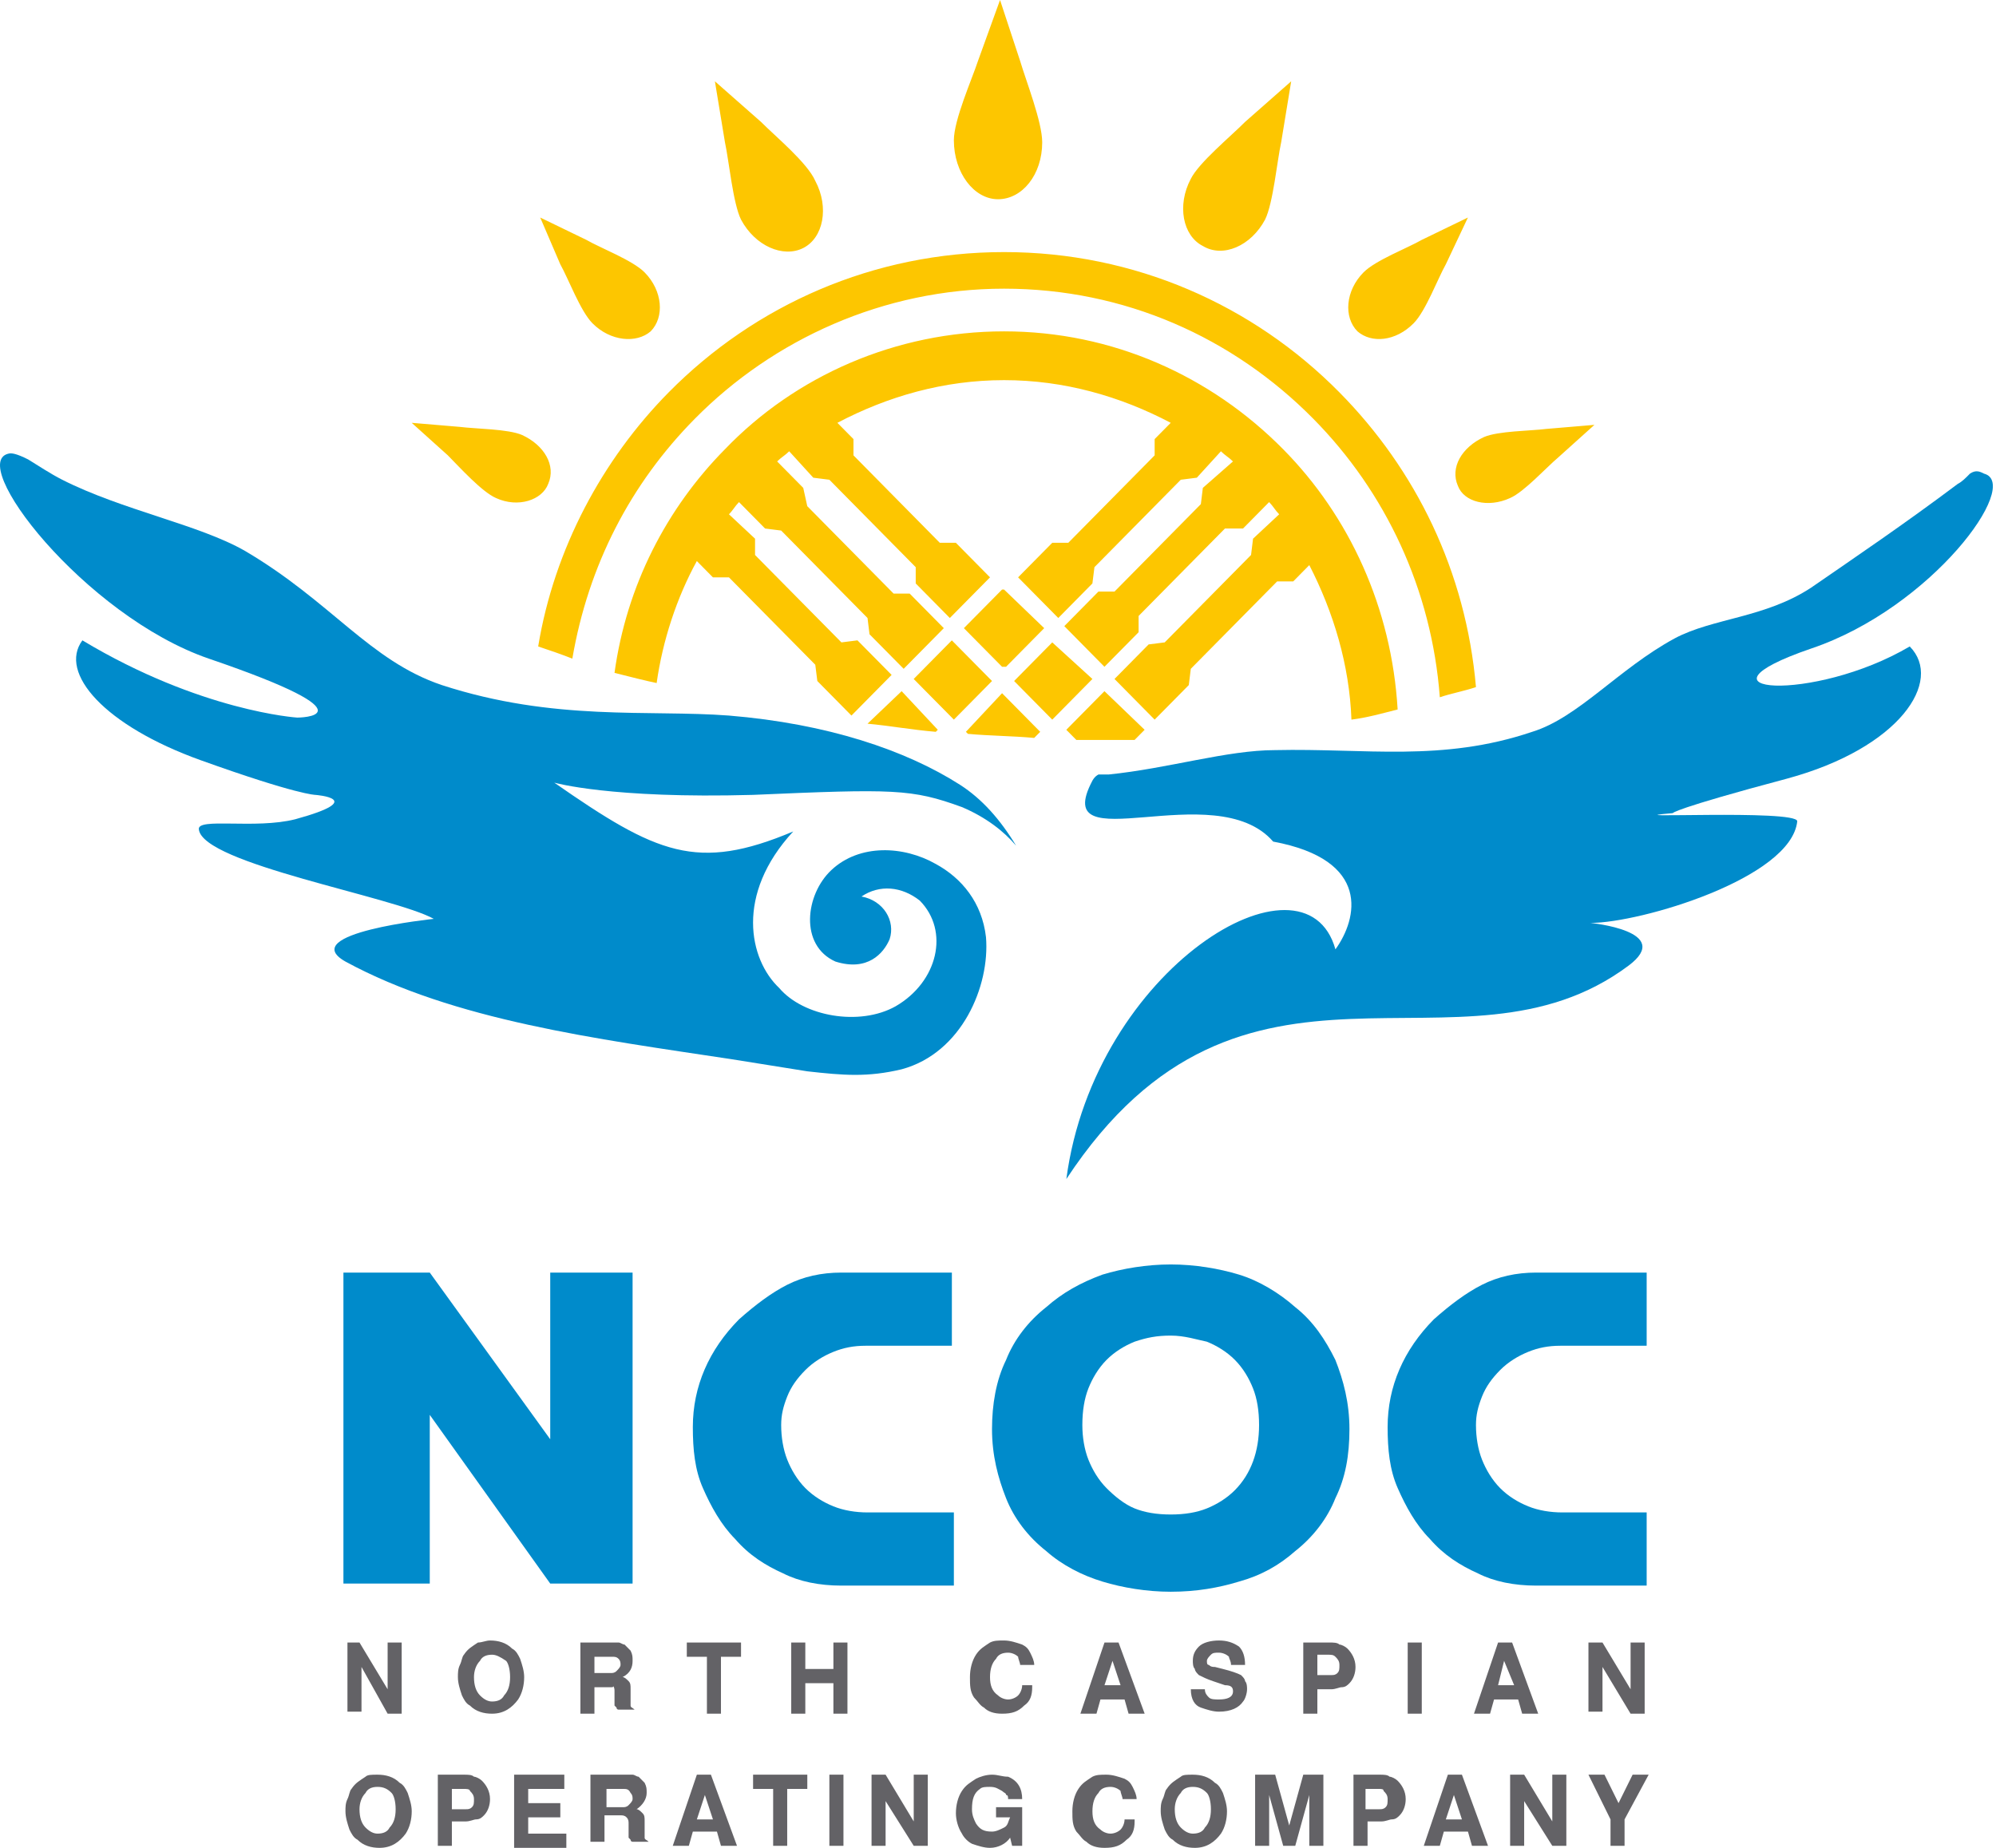 <?xml version="1.0" encoding="UTF-8"?>
<svg xmlns="http://www.w3.org/2000/svg" width="54" height="50" viewBox="0 0 54 50" fill="none">
  <path d="M14.886 34.434H17.114V42.849H14.886L11.627 38.284V42.849H9.291V34.434H11.627L14.886 38.944V34.434Z" fill="#008BCB"></path>
  <path d="M22.764 34.434H25.752V36.414H23.416C23.09 36.414 22.819 36.469 22.547 36.579C22.275 36.689 22.004 36.854 21.786 37.074C21.569 37.294 21.406 37.514 21.297 37.789C21.189 38.064 21.134 38.284 21.134 38.559C21.134 38.889 21.189 39.219 21.297 39.494C21.406 39.769 21.569 40.044 21.786 40.264C22.004 40.484 22.275 40.649 22.547 40.759C22.819 40.869 23.145 40.924 23.47 40.924H25.806V42.904H22.764C22.167 42.904 21.623 42.794 21.189 42.574C20.7 42.354 20.265 42.079 19.885 41.639C19.505 41.254 19.233 40.759 19.016 40.264C18.798 39.769 18.744 39.219 18.744 38.614C18.744 37.514 19.179 36.524 19.994 35.699C20.428 35.314 20.863 34.984 21.297 34.764C21.732 34.544 22.221 34.434 22.764 34.434Z" fill="#008BCB"></path>
  <path d="M31.673 36.139C31.293 36.139 31.021 36.194 30.695 36.304C30.423 36.414 30.152 36.579 29.934 36.799C29.717 37.019 29.554 37.294 29.445 37.569C29.337 37.844 29.282 38.174 29.282 38.559C29.282 38.889 29.337 39.219 29.445 39.494C29.554 39.769 29.717 40.044 29.934 40.264C30.152 40.484 30.423 40.705 30.695 40.815C30.967 40.925 31.293 40.98 31.673 40.98C32.053 40.98 32.379 40.925 32.651 40.815C32.922 40.705 33.194 40.539 33.411 40.319C33.846 39.879 34.063 39.274 34.063 38.559C34.063 38.174 34.009 37.844 33.9 37.569C33.792 37.294 33.629 37.019 33.411 36.799C33.194 36.579 32.922 36.414 32.651 36.304C32.379 36.249 32.053 36.139 31.673 36.139ZM31.673 43.07C31.021 43.07 30.369 42.96 29.826 42.795C29.282 42.63 28.739 42.355 28.305 41.97C27.816 41.585 27.435 41.09 27.218 40.539C27.001 39.989 26.838 39.384 26.838 38.669C26.838 38.009 26.947 37.349 27.218 36.799C27.435 36.249 27.816 35.754 28.305 35.369C28.739 34.984 29.228 34.709 29.826 34.489C30.369 34.324 31.021 34.214 31.673 34.214C32.325 34.214 32.977 34.324 33.52 34.489C34.063 34.654 34.606 34.984 35.041 35.369C35.53 35.754 35.856 36.249 36.128 36.799C36.345 37.349 36.508 37.954 36.508 38.669C36.508 39.384 36.399 39.989 36.128 40.539C35.91 41.09 35.53 41.585 35.041 41.97C34.606 42.355 34.117 42.63 33.52 42.795C32.977 42.96 32.379 43.07 31.673 43.07Z" fill="#008BCB"></path>
  <path d="M41.561 34.434H44.549V36.414H42.213C41.887 36.414 41.615 36.469 41.344 36.579C41.072 36.689 40.8 36.854 40.583 37.074C40.366 37.294 40.203 37.514 40.094 37.789C39.986 38.064 39.931 38.284 39.931 38.559C39.931 38.889 39.986 39.219 40.094 39.494C40.203 39.769 40.366 40.044 40.583 40.264C40.8 40.484 41.072 40.649 41.344 40.759C41.615 40.869 41.941 40.924 42.267 40.924H44.549V42.904H41.561C40.964 42.904 40.42 42.794 39.986 42.574C39.497 42.354 39.062 42.079 38.682 41.639C38.301 41.254 38.03 40.759 37.813 40.264C37.595 39.769 37.541 39.219 37.541 38.614C37.541 37.514 37.976 36.524 38.791 35.699C39.225 35.314 39.66 34.984 40.094 34.764C40.529 34.544 41.018 34.434 41.561 34.434Z" fill="#008BCB"></path>
  <path d="M25.806 3.795C25.806 3.245 26.295 2.145 26.458 1.65L27.055 0L27.599 1.65C27.762 2.2 28.196 3.3 28.196 3.85C28.196 4.73 27.653 5.391 27.001 5.391C26.349 5.391 25.806 4.675 25.806 3.795ZM20.047 5.941C20.427 6.656 21.188 6.986 21.731 6.711C22.275 6.436 22.438 5.611 22.057 4.895C21.84 4.4 20.971 3.685 20.59 3.3L19.341 2.2L19.613 3.85C19.721 4.345 19.83 5.501 20.047 5.941ZM16.027 8.746C16.516 9.241 17.222 9.296 17.603 8.966C17.983 8.581 17.928 7.866 17.44 7.371C17.114 7.041 16.244 6.711 15.864 6.491L14.615 5.886L15.158 7.151C15.375 7.536 15.701 8.416 16.027 8.746ZM13.419 13.476C14.017 13.751 14.669 13.531 14.832 13.091C15.049 12.596 14.723 12.046 14.126 11.771C13.745 11.606 12.876 11.606 12.442 11.551L11.138 11.441L12.116 12.321C12.442 12.651 13.039 13.311 13.419 13.476ZM34.226 5.941C34.444 5.501 34.552 4.345 34.661 3.85L34.932 2.2L33.683 3.3C33.303 3.685 32.434 4.4 32.216 4.84C31.836 5.556 31.999 6.381 32.542 6.656C33.085 6.986 33.846 6.656 34.226 5.941ZM38.246 8.746C38.572 8.416 38.898 7.536 39.116 7.151L39.713 5.886L38.464 6.491C38.083 6.711 37.214 7.041 36.888 7.371C36.399 7.866 36.345 8.581 36.725 8.966C37.106 9.296 37.758 9.241 38.246 8.746ZM40.854 13.476C41.234 13.311 41.832 12.651 42.158 12.376L43.136 11.496L41.832 11.606C41.397 11.661 40.528 11.661 40.148 11.826C39.55 12.101 39.224 12.651 39.442 13.146C39.605 13.586 40.257 13.751 40.854 13.476ZM29.88 18.702L28.848 19.747L29.12 20.022C29.717 20.022 30.098 20.022 30.695 20.022L30.967 19.747L29.88 18.702ZM28.468 17.382L27.436 18.427L28.468 19.472L29.554 18.372L28.468 17.382ZM28.142 19.802L27.11 18.757L26.132 19.802L26.186 19.857C26.784 19.912 27.381 19.912 27.979 19.967L28.142 19.802ZM24.719 18.372L25.806 19.472L26.838 18.427L25.751 17.327L24.719 18.372ZM17.765 18.482C17.928 17.327 18.309 16.172 18.852 15.181L19.287 15.622H19.721L22.057 17.987L22.112 18.427L23.035 19.362L24.122 18.262L23.198 17.327L22.764 17.382L20.427 15.017V14.576L19.721 13.916C19.83 13.806 19.884 13.696 19.993 13.586L20.699 14.301L21.134 14.356L23.47 16.722L23.524 17.162L24.448 18.097L25.534 16.997L24.611 16.062H24.176L21.84 13.696L21.731 13.201L21.025 12.486C21.134 12.376 21.242 12.321 21.351 12.211L22.003 12.926L22.438 12.981L24.774 15.347V15.787L25.697 16.722L26.784 15.622L25.86 14.687H25.425L23.09 12.321V11.881L22.655 11.441C24.013 10.726 25.534 10.286 27.164 10.286C28.794 10.286 30.315 10.726 31.673 11.441L31.238 11.881V12.321L28.902 14.687H28.468L27.544 15.622L28.631 16.722L29.554 15.787L29.609 15.347L31.945 12.981L32.379 12.926L33.031 12.211C33.14 12.321 33.248 12.376 33.357 12.486L32.542 13.201L32.488 13.641L30.152 16.007H29.717L28.794 16.942L29.88 18.042L30.804 17.107V16.667L33.14 14.301H33.629L34.335 13.586C34.444 13.696 34.498 13.806 34.607 13.916L33.9 14.576L33.846 15.017L31.51 17.382L31.075 17.437L30.152 18.372L31.238 19.472L32.162 18.537L32.216 18.097L34.552 15.732H34.987L35.422 15.291C36.073 16.557 36.508 17.987 36.562 19.472C36.997 19.417 37.377 19.307 37.812 19.197C37.649 16.447 36.508 13.971 34.715 12.156C32.76 10.176 30.098 8.966 27.164 8.966C24.23 8.966 21.514 10.176 19.613 12.156C18.037 13.751 16.951 15.842 16.625 18.207C17.059 18.317 17.494 18.427 17.765 18.482ZM27.11 15.952L26.077 16.997L27.11 18.042H27.218L28.25 16.997L27.164 15.952H27.11ZM23.47 19.582C24.067 19.637 24.665 19.747 25.317 19.802L25.371 19.747L24.393 18.702L23.47 19.582ZM15.484 17.822C15.918 15.291 17.059 13.091 18.798 11.331C20.916 9.186 23.904 7.811 27.164 7.811C30.424 7.811 33.357 9.131 35.53 11.331C37.486 13.311 38.735 15.952 38.953 18.867C39.279 18.757 39.605 18.702 39.931 18.592C39.659 15.457 38.301 12.706 36.236 10.616C33.9 8.251 30.695 6.821 27.164 6.821C23.633 6.821 20.427 8.251 18.091 10.616C16.299 12.431 14.995 14.851 14.56 17.492C14.886 17.602 15.212 17.712 15.484 17.822Z" fill="#FDC600"></path>
  <path d="M27.49 22.883C27.056 22.168 26.567 21.617 25.969 21.233C24.502 20.297 22.384 19.582 19.721 19.362C17.549 19.197 14.995 19.527 11.953 18.537C9.997 17.877 8.965 16.282 6.629 14.907C5.38 14.192 3.315 13.807 1.685 12.982C1.359 12.817 1.033 12.597 0.762 12.432C0.436 12.267 0.327 12.267 0.273 12.267C-0.977 12.432 2.283 16.667 5.651 17.822C10.323 19.417 8.041 19.417 8.041 19.417C8.041 19.417 5.434 19.252 2.229 17.327C1.577 18.207 2.826 19.637 5.434 20.572C8.041 21.508 8.53 21.508 8.53 21.508C8.53 21.508 9.997 21.617 7.987 22.168C6.901 22.443 5.325 22.113 5.38 22.443C5.488 23.378 10.649 24.258 11.736 24.863C11.736 24.863 7.987 25.248 9.345 26.018C12.279 27.613 16.136 28.108 19.776 28.658C20.482 28.768 21.134 28.878 21.84 28.988C22.818 29.098 23.47 29.153 24.394 28.933C26.023 28.493 26.784 26.678 26.675 25.358C26.567 24.423 26.023 23.763 25.317 23.378C24.448 22.883 23.253 22.828 22.492 23.543C21.786 24.203 21.623 25.578 22.601 26.018C23.47 26.293 23.905 25.798 24.068 25.413C24.231 24.918 23.905 24.368 23.307 24.258C23.796 23.928 24.394 23.983 24.883 24.368C25.697 25.193 25.371 26.568 24.231 27.228C23.253 27.778 21.732 27.503 21.08 26.733C20.265 25.963 19.884 24.203 21.46 22.498C18.852 23.598 17.766 23.103 14.995 21.177C14.995 21.177 16.516 21.617 20.373 21.508C24.176 21.343 24.665 21.343 26.023 21.838C26.675 22.113 27.164 22.498 27.49 22.883Z" fill="#008BCB"></path>
  <path d="M29.99 20.957C31.619 20.792 33.195 20.297 34.499 20.297C36.943 20.242 39.008 20.627 41.452 19.802C42.702 19.417 43.788 18.097 45.31 17.272C46.342 16.722 47.754 16.722 49.004 15.897C50.199 15.072 51.503 14.192 52.969 13.091C53.078 13.037 53.187 12.927 53.295 12.816C53.458 12.706 53.567 12.761 53.676 12.816C54.708 13.091 52.263 16.447 49.004 17.547C45.472 18.757 49.058 19.032 51.666 17.492C52.589 18.427 51.394 20.242 48.352 21.067C45.255 21.892 45.255 22.002 45.255 22.002C43.354 22.167 48.623 21.892 48.623 22.222C48.461 23.762 44.386 24.973 43.028 24.973C43.028 24.973 45.31 25.193 44.06 26.128C39.497 29.538 33.63 24.643 28.849 31.903C29.609 26.183 35.314 22.772 36.129 25.688C36.726 24.863 37.106 23.267 34.444 22.772C32.869 20.957 28.36 23.378 29.555 21.122C29.555 21.122 29.609 21.012 29.718 20.957C29.827 20.957 29.935 20.957 29.99 20.957Z" fill="#008BCB"></path>
  <path d="M9.346 44.444H9.726L10.487 45.709V44.444H10.867V46.37H10.487L9.78 45.105V46.315H9.4V44.444H9.346ZM13.257 44.389C13.475 44.389 13.692 44.444 13.855 44.609C13.963 44.664 14.018 44.774 14.072 44.885C14.127 45.05 14.181 45.215 14.181 45.38C14.181 45.599 14.127 45.819 14.018 45.985C13.855 46.205 13.638 46.37 13.312 46.37C13.094 46.37 12.877 46.315 12.714 46.15C12.605 46.095 12.551 45.985 12.497 45.875C12.442 45.709 12.388 45.544 12.388 45.38C12.388 45.27 12.388 45.16 12.442 45.05C12.497 44.94 12.497 44.83 12.551 44.774C12.66 44.609 12.768 44.554 12.931 44.444C13.04 44.444 13.149 44.389 13.257 44.389ZM13.312 44.774C13.149 44.774 13.04 44.829 12.986 44.94C12.877 45.05 12.823 45.215 12.823 45.38C12.823 45.599 12.877 45.764 12.986 45.875C13.094 45.985 13.203 46.04 13.312 46.04C13.475 46.04 13.583 45.985 13.638 45.875C13.746 45.764 13.8 45.599 13.8 45.38C13.8 45.16 13.746 44.995 13.692 44.94C13.529 44.829 13.42 44.774 13.312 44.774ZM15.648 44.444H16.462C16.571 44.444 16.68 44.444 16.734 44.444C16.788 44.444 16.843 44.499 16.897 44.499C16.951 44.554 17.006 44.609 17.06 44.664C17.114 44.774 17.114 44.829 17.114 44.94C17.114 45.105 17.06 45.27 16.843 45.38C16.897 45.38 16.951 45.434 17.006 45.489C17.06 45.544 17.06 45.599 17.06 45.709V46.04C17.06 46.095 17.06 46.15 17.06 46.15C17.06 46.205 17.114 46.205 17.169 46.26H16.788C16.734 46.26 16.734 46.26 16.734 46.26C16.734 46.26 16.68 46.26 16.68 46.205L16.625 46.15C16.625 46.15 16.625 46.095 16.625 45.985V45.764C16.625 45.709 16.625 45.654 16.571 45.599C16.625 45.654 16.571 45.654 16.517 45.654H16.082V46.37H15.702V44.444H15.648ZM16.082 44.774V45.27H16.517C16.571 45.27 16.625 45.27 16.68 45.215C16.734 45.16 16.788 45.105 16.788 45.05C16.788 44.995 16.788 44.94 16.734 44.885C16.68 44.829 16.625 44.83 16.571 44.83H16.082V44.774ZM18.527 44.444H20.048V44.83H19.505V46.37H19.125V44.83H18.581V44.444H18.527ZM21.406 44.444H21.787V45.16H22.547V44.444H22.927V46.37H22.547V45.544H21.787V46.37H21.406V44.444ZM42.974 44.444H43.354L44.114 45.709V44.444H44.495V46.37H44.114L43.354 45.105V46.315H42.974V44.444ZM40.529 45.599H40.964L40.692 44.94L40.529 45.599ZM40.529 44.444H40.909L41.615 46.37H41.181L41.072 45.985H40.42L40.312 46.37H39.877L40.529 44.444ZM38.084 44.444H38.465V46.37H38.084V44.444ZM35.64 44.774V45.325H36.02C36.074 45.325 36.129 45.325 36.183 45.27C36.237 45.215 36.237 45.16 36.237 45.05C36.237 44.94 36.183 44.885 36.129 44.83C36.074 44.774 36.02 44.774 35.911 44.774H35.64ZM35.205 44.444H35.965C36.074 44.444 36.183 44.444 36.237 44.499C36.291 44.499 36.4 44.554 36.455 44.609C36.563 44.719 36.672 44.885 36.672 45.105C36.672 45.27 36.617 45.434 36.509 45.544C36.455 45.599 36.4 45.654 36.291 45.654C36.237 45.654 36.129 45.709 36.02 45.709H35.64V46.37H35.259V44.444H35.205ZM32.217 45.709H32.597C32.597 45.819 32.652 45.875 32.706 45.93C32.76 45.985 32.869 45.985 32.978 45.985C33.195 45.985 33.358 45.93 33.358 45.764C33.358 45.654 33.304 45.599 33.141 45.599L32.815 45.489C32.652 45.434 32.543 45.38 32.434 45.325C32.38 45.27 32.326 45.215 32.326 45.16C32.271 45.105 32.271 44.995 32.271 44.94C32.271 44.774 32.326 44.664 32.434 44.554C32.543 44.444 32.76 44.389 32.978 44.389C33.195 44.389 33.358 44.444 33.521 44.554C33.63 44.664 33.684 44.83 33.684 45.05H33.304C33.304 44.94 33.249 44.885 33.249 44.83C33.195 44.774 33.086 44.719 32.978 44.719C32.869 44.719 32.815 44.719 32.76 44.774C32.706 44.83 32.652 44.885 32.652 44.94C32.652 44.995 32.652 45.05 32.706 45.05C32.76 45.105 32.815 45.105 32.869 45.105L33.086 45.16C33.304 45.215 33.467 45.27 33.575 45.325C33.63 45.38 33.684 45.434 33.684 45.489C33.738 45.544 33.738 45.654 33.738 45.709C33.738 45.819 33.684 45.985 33.63 46.04C33.521 46.205 33.304 46.315 32.978 46.315C32.815 46.315 32.652 46.26 32.489 46.205C32.326 46.15 32.217 45.985 32.217 45.709ZM29.881 45.599H30.316L30.098 44.94L29.881 45.599ZM29.881 44.444H30.261L30.968 46.37H30.533L30.424 45.985H29.772L29.664 46.37H29.229L29.881 44.444ZM27.925 45.654C27.925 45.875 27.871 46.04 27.708 46.15C27.545 46.315 27.382 46.37 27.11 46.37C26.893 46.37 26.73 46.315 26.622 46.205C26.513 46.15 26.459 46.04 26.35 45.93C26.241 45.764 26.241 45.599 26.241 45.38C26.241 45.16 26.296 44.94 26.404 44.774C26.513 44.609 26.622 44.554 26.784 44.444C26.893 44.389 27.002 44.389 27.165 44.389C27.328 44.389 27.491 44.444 27.654 44.499C27.762 44.554 27.817 44.609 27.871 44.719C27.925 44.83 27.98 44.94 27.98 45.05H27.599C27.599 44.995 27.545 44.885 27.545 44.83C27.491 44.774 27.382 44.719 27.273 44.719C27.11 44.719 27.002 44.774 26.947 44.885C26.839 44.995 26.784 45.16 26.784 45.38C26.784 45.599 26.839 45.764 27.002 45.875C27.056 45.93 27.165 45.985 27.273 45.985C27.382 45.985 27.491 45.93 27.545 45.875C27.599 45.82 27.654 45.709 27.654 45.599H27.925V45.654Z" fill="#636266"></path>
  <path d="M42.974 48.02H43.408L43.788 48.79L44.169 48.02H44.603L43.951 49.23V49.945H43.571V49.23L42.974 48.02ZM40.855 48.02H41.235L41.996 49.285V48.02H42.376V49.945H41.996L41.235 48.735V49.945H40.855V48.02ZM39.116 49.23H39.551L39.334 48.57L39.116 49.23ZM39.171 48.02H39.551L40.257 49.945H39.823L39.714 49.56H39.062L38.953 49.945H38.519L39.171 48.02ZM36.943 48.405V48.955H37.324C37.378 48.955 37.432 48.955 37.487 48.9C37.541 48.845 37.541 48.79 37.541 48.68C37.541 48.57 37.487 48.515 37.432 48.46C37.432 48.405 37.378 48.405 37.269 48.405H36.943ZM36.563 48.02H37.324C37.432 48.02 37.541 48.02 37.595 48.075C37.65 48.075 37.758 48.13 37.813 48.185C37.921 48.295 38.03 48.46 38.03 48.68C38.03 48.845 37.976 49.01 37.867 49.12C37.813 49.175 37.758 49.23 37.65 49.23C37.595 49.23 37.487 49.285 37.378 49.285H36.998V49.945H36.617V48.02H36.563ZM33.901 48.02H34.499L34.879 49.395L35.259 48.02H35.803V49.945H35.422V48.57L35.042 49.945H34.716L34.336 48.57V49.945H33.956V48.02H33.901ZM32.271 48.35C32.108 48.35 32 48.405 31.945 48.515C31.837 48.625 31.782 48.79 31.782 48.955C31.782 49.175 31.837 49.34 31.945 49.45C32.054 49.56 32.163 49.615 32.271 49.615C32.434 49.615 32.543 49.56 32.597 49.45C32.706 49.34 32.76 49.175 32.76 48.955C32.76 48.735 32.706 48.57 32.652 48.515C32.543 48.405 32.434 48.35 32.271 48.35ZM32.271 48.02C32.489 48.02 32.706 48.075 32.869 48.24C32.978 48.295 33.032 48.405 33.086 48.515C33.141 48.68 33.195 48.845 33.195 49.01C33.195 49.23 33.141 49.45 33.032 49.615C32.869 49.835 32.652 50 32.326 50C32.108 50 31.891 49.945 31.728 49.78C31.619 49.725 31.565 49.615 31.511 49.505C31.456 49.34 31.402 49.175 31.402 49.01C31.402 48.9 31.402 48.79 31.456 48.68C31.511 48.57 31.511 48.46 31.565 48.405C31.674 48.24 31.782 48.185 31.945 48.075C32 48.02 32.108 48.02 32.271 48.02ZM30.696 49.285C30.696 49.505 30.642 49.67 30.479 49.78C30.316 49.945 30.153 50 29.881 50C29.664 50 29.501 49.945 29.392 49.835C29.283 49.78 29.229 49.67 29.12 49.56C29.012 49.395 29.012 49.23 29.012 49.01C29.012 48.79 29.066 48.57 29.175 48.405C29.283 48.24 29.392 48.185 29.555 48.075C29.664 48.02 29.772 48.02 29.935 48.02C30.098 48.02 30.261 48.075 30.424 48.13C30.533 48.185 30.587 48.24 30.642 48.35C30.696 48.46 30.75 48.57 30.75 48.68H30.37C30.37 48.625 30.316 48.515 30.316 48.46C30.261 48.405 30.153 48.35 30.044 48.35C29.881 48.35 29.772 48.405 29.718 48.515C29.609 48.625 29.555 48.79 29.555 49.01C29.555 49.23 29.609 49.395 29.772 49.505C29.827 49.56 29.935 49.615 30.044 49.615C30.153 49.615 30.261 49.56 30.316 49.505C30.37 49.45 30.424 49.34 30.424 49.23H30.696V49.285ZM26.839 48.9H27.654V49.945H27.382L27.328 49.725C27.219 49.89 27.002 50 26.784 50C26.622 50 26.459 49.945 26.296 49.89C26.187 49.835 26.078 49.725 26.024 49.615C25.915 49.45 25.861 49.23 25.861 49.065C25.861 48.845 25.915 48.625 26.024 48.46C26.133 48.295 26.241 48.24 26.404 48.13C26.513 48.075 26.676 48.02 26.839 48.02C27.002 48.02 27.11 48.075 27.273 48.075C27.545 48.185 27.654 48.405 27.654 48.68H27.273C27.273 48.625 27.273 48.57 27.219 48.57C27.219 48.515 27.165 48.515 27.11 48.46C27.002 48.405 26.947 48.35 26.784 48.35C26.676 48.35 26.567 48.35 26.513 48.405C26.35 48.515 26.296 48.68 26.296 48.955C26.296 49.12 26.35 49.23 26.404 49.34C26.513 49.505 26.622 49.56 26.839 49.56C26.947 49.56 27.056 49.505 27.165 49.45C27.273 49.395 27.273 49.285 27.328 49.175H26.947V48.9H26.839ZM23.579 48.02H23.959L24.72 49.285V48.02H25.1V49.945H24.72L23.959 48.735V49.945H23.579V48.02ZM22.438 48.02H22.819V49.945H22.438V48.02ZM20.32 48.02H21.841V48.405H21.297V49.945H20.917V48.405H20.374V48.02H20.32ZM18.853 49.23H19.288L19.07 48.57L18.853 49.23ZM18.853 48.02H19.233L19.939 49.945H19.505L19.396 49.56H18.744L18.636 49.945H18.201L18.853 48.02ZM16.408 48.405V48.9H16.843C16.897 48.9 16.951 48.9 17.006 48.845C17.06 48.79 17.114 48.735 17.114 48.68C17.114 48.625 17.114 48.57 17.06 48.515C17.006 48.405 16.951 48.405 16.843 48.405H16.408ZM16.843 48.02C16.951 48.02 17.06 48.02 17.114 48.02C17.169 48.02 17.223 48.075 17.277 48.075C17.332 48.13 17.386 48.185 17.44 48.24C17.495 48.35 17.495 48.405 17.495 48.515C17.495 48.68 17.386 48.845 17.223 48.955C17.277 48.955 17.332 49.01 17.386 49.065C17.44 49.12 17.44 49.175 17.44 49.285V49.615C17.44 49.67 17.44 49.725 17.44 49.725C17.44 49.78 17.495 49.78 17.549 49.835H17.169C17.114 49.835 17.114 49.835 17.114 49.835C17.114 49.835 17.06 49.835 17.06 49.78L17.006 49.725C17.006 49.725 17.006 49.67 17.006 49.56V49.34C17.006 49.285 17.006 49.23 16.951 49.175C16.897 49.12 16.843 49.12 16.788 49.12H16.354V49.835H15.974V48.02H16.843ZM13.909 48.02H15.267V48.405H14.29V48.79H15.159V49.175H14.29V49.615H15.322V50H13.909V48.02ZM12.225 48.405V48.955H12.605C12.66 48.955 12.714 48.955 12.768 48.9C12.823 48.845 12.823 48.79 12.823 48.68C12.823 48.57 12.768 48.515 12.714 48.46C12.714 48.405 12.605 48.405 12.551 48.405H12.225ZM11.79 48.02H12.551C12.66 48.02 12.768 48.02 12.823 48.075C12.877 48.075 12.986 48.13 13.04 48.185C13.149 48.295 13.257 48.46 13.257 48.68C13.257 48.845 13.203 49.01 13.094 49.12C13.04 49.175 12.986 49.23 12.877 49.23C12.823 49.23 12.714 49.285 12.605 49.285H12.225V49.945H11.845V48.02H11.79ZM10.215 48.35C10.052 48.35 9.943 48.405 9.889 48.515C9.78 48.625 9.726 48.79 9.726 48.955C9.726 49.175 9.78 49.34 9.889 49.45C9.998 49.56 10.106 49.615 10.215 49.615C10.378 49.615 10.487 49.56 10.541 49.45C10.65 49.34 10.704 49.175 10.704 48.955C10.704 48.735 10.65 48.57 10.595 48.515C10.487 48.405 10.378 48.35 10.215 48.35ZM10.215 48.02C10.432 48.02 10.65 48.075 10.813 48.24C10.921 48.295 10.976 48.405 11.03 48.515C11.084 48.68 11.139 48.845 11.139 49.01C11.139 49.23 11.084 49.45 10.976 49.615C10.813 49.835 10.595 50 10.269 50C10.052 50 9.835 49.945 9.672 49.78C9.563 49.725 9.509 49.615 9.454 49.505C9.4 49.34 9.346 49.175 9.346 49.01C9.346 48.9 9.346 48.79 9.4 48.68C9.454 48.57 9.454 48.46 9.509 48.405C9.617 48.24 9.726 48.185 9.889 48.075C9.943 48.02 10.052 48.02 10.215 48.02Z" fill="#636266"></path>
</svg>

